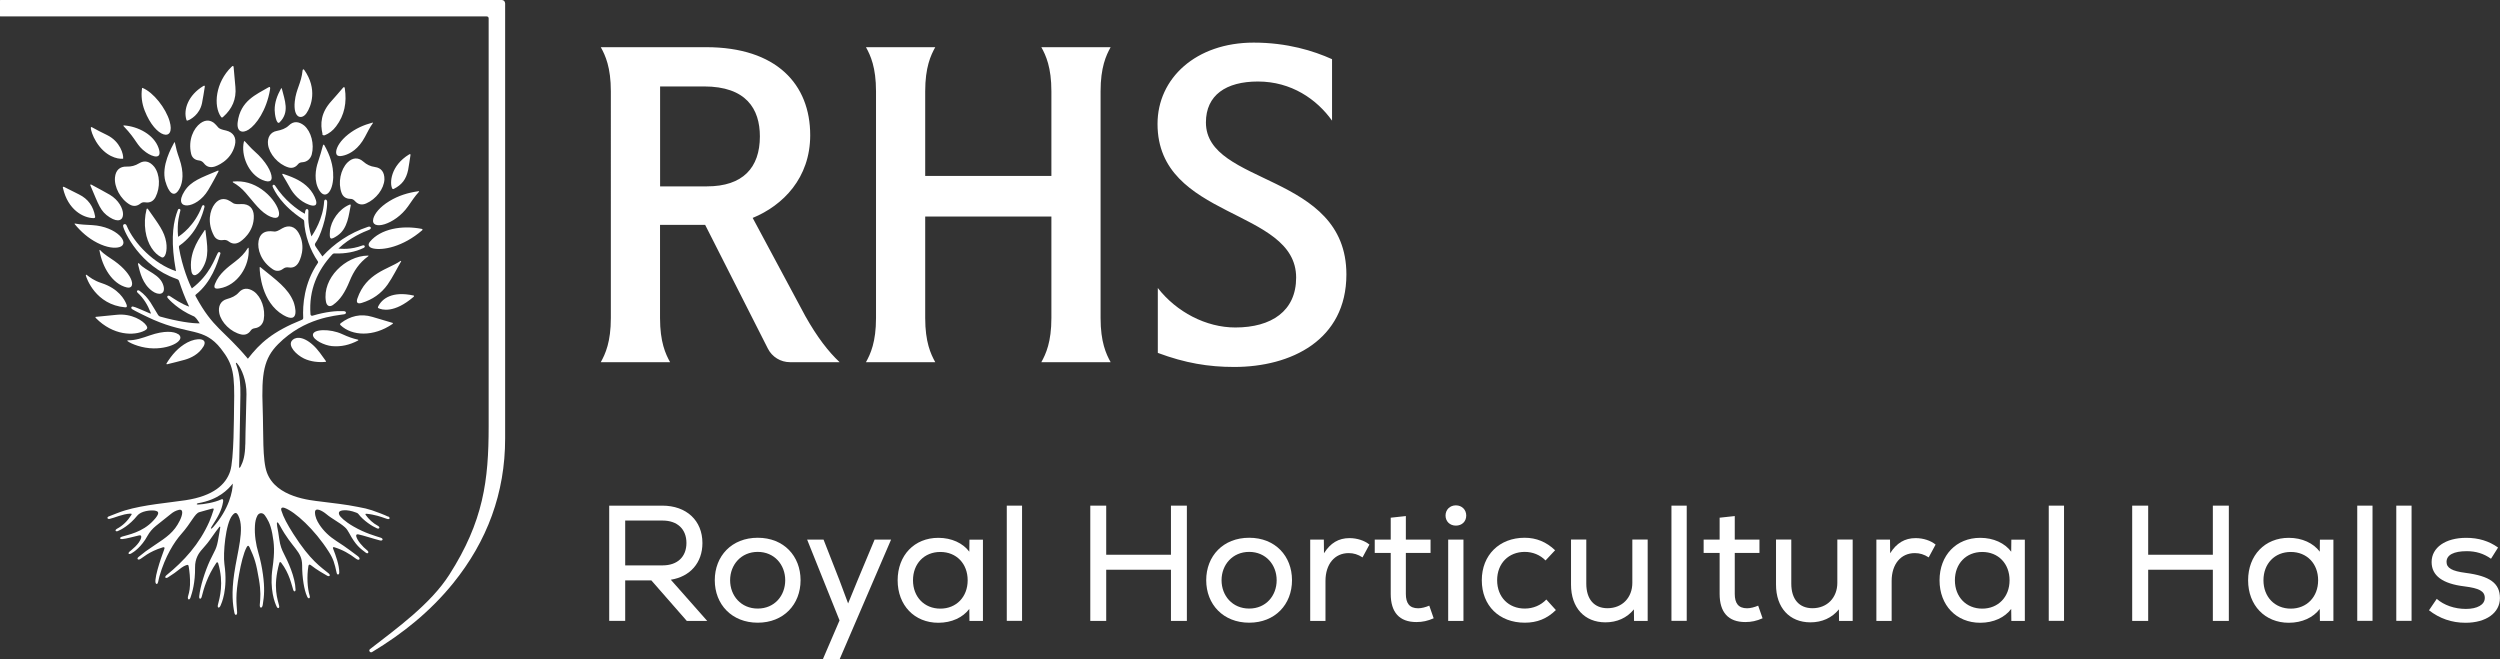 <?xml version="1.0" encoding="UTF-8"?> <svg xmlns="http://www.w3.org/2000/svg" xmlns:xlink="http://www.w3.org/1999/xlink" id="Layer_2" viewBox="0 0 350.25 92.34"><rect x="0" y="0" width="350.25" height="92.34" fill="#333333" stroke="none"/><defs><style>.cls-1,.cls-2{fill:none;}.cls-3{fill:#fff;}.cls-2{clip-path:url(#clippath);}</style><clipPath id="clippath"><rect class="cls-1" width="350.25" height="92.34"></rect></clipPath></defs><g id="Layer_1-2"><g class="cls-2"><path class="cls-3" d="m54.33,72.36c-.35-.18-1.54-.65-2.22-.87-.55-.18-1.19-.34-1.96-.47-1.71-.35-3.47-.53-5.27-.76-1.31-.17-6.18-.55-7.48-4.04-.66-1.78-.47-5.5-.6-9.07-.18-4.84.16-6.92,2.17-8.94,3.69-3.7,7.97-3.97,9.25-4.18.35-.06.34-.42-.06-.44-1.07-.05-2.49.08-4.38.64-.13.04-.26-.04-.28-.18-.26-3.46,1.01-6.18,3.03-8.38.16-.18.27-.17.47-.16,1.3.04,2.76-.18,3.97-.79.24-.12.15-.43-.16-.34-1.72.64-2.93.47-3.4.45,1.59-1.53,3.6-2.37,4.3-2.63.42-.16.26-.55-.13-.43-2.66.88-4.79,2.38-6.41,4.16-.14-.2-.67-.99-.93-1.36-.13-.19-.18-.36-.03-.55.59-.73,1.62-3.58,1.63-5.71,0-.43-.42-.48-.43-.05-.15,2.38-1.43,4.38-1.78,4.86-.64-1.99-.38-3.34-.42-3.59-.05-.33-.32-.29-.41-.06-.04.11-.07.3-.09.48-1.1-.6-2.87-1.92-4.16-3.93-.18-.26-.45-.1-.34.16.22.51,1.18,2.57,4.28,4.59.07.04.11.12.12.2.09,2.02.86,4.11,1.93,5.66.04.06.04.14,0,.2-1.95,2.84-2.15,5.93-2.06,7.72,0,.11-.07.21-.17.25-4.13,1.66-5.89,3.28-7.58,5.46-3.44-4.1-4.86-4.22-7.29-8.7-.05-.09-.13-.18,0-.29,2.2-1.74,3-4.39,3.43-5.7.08-.24-.23-.35-.35-.13-.44.79-1.1,3.04-3.64,4.97-.33-.55-1.36-3.03-1.8-5.68-.06-.35.06-.29.53-.67,2.09-1.72,2.77-4.02,3.03-5.03.08-.32-.25-.4-.36-.1-.99,2.66-2.92,4.01-3.33,4.25-.19-2.11.23-3.23.32-3.68.05-.24-.24-.33-.34-.11-.63,1.55-.97,3.77-.51,7.13.06.47.16.94.24,1.47-3.02-.98-5.87-3.85-6.93-6.41-.13-.31-.54-.2-.48.12.15.78,2.37,5.59,7.44,7.36.3.1.35.17.42.39.37,1.1.71,2.08,1.39,3.51-1.09-.37-2.16-1.13-2.69-1.47-.28-.18-.51.04-.29.29.21.25,1.47,1.6,3.52,2.49.36.09.65.61.94,1.03-1.04.03-3.1-.26-5.59-.96-.07-.05-.14-.1-.21-.16-.78-1.21-1.28-2.48-2.63-3.44-.27-.19-.5.05-.27.27.84.77,1.41,1.72,1.82,2.77.06.16.03.18-.07.14-.98-.42-2.16-.95-2.4-.97-.27-.03-.31.22-.14.35.2.16,2.21,1.15,3.02,1.5,4.95,2.16,7.07,1.02,9.44,4.05,1.74,2.22,1.95,3.48,1.84,8.26-.02.94,0,7.34-.55,8.94-.61,1.81-2.3,3.43-6.24,4.03-2.37.36-5.8.62-8.49,1.43-.77.23-1.52.56-2.27.84-.3.11-.22.41.11.35.67-.14,1.8-.69,2.89-.74.23,0,.25.04.16.19-.54.85-1.18,1.48-2.01,1.93-.34.19-.21.44.1.33.44-.17,1.64-.8,2.74-2.17.52-.65,1.86-.8,2.49-.7.43.07.55.28.34.65-.16.29-.37.53-.6.77-1.51,1.62-3.54,1.96-4.36,2.22-.39.13-.37.38.07.34.52-.04,1.53-.33,2.31-.51.25-.06.35.05.3.3-.19.9-1.49,1.84-1.64,1.98-.27.26-.1.43.23.26.35-.18,1.46-.93,2.3-2.49.29-.53.7-1,1.17-1.38.81-.63,1.37-1.08,2.12-1.69.31-.26.67-.45,1.07-.55.75-.19.53.74.16,1.49-.81,1.64-1.81,2.31-3.63,3.52-1.06.7-1.26.86-2.15,1.58-.28.22-.12.47.19.32.43-.21,1.17-1.04,3.22-1.67.14-.04.26,0,.23.14-.02.09-.06.19-.09.28-.35.9-1.69,4.76-.99,4.71.2-.01.22-.57.37-1.08.81-2.82,2.09-4.82,3.04-5.89,1.43-1.6,1.9-2.92,2.56-3.09.57-.15,1.34-.39,1.77-.49.23-.05.27,0,.2.21-.18.54-.35,1.08-.58,1.6-1.4,3.17-3.56,5.53-6,7.51-.34.28-.14.52.2.31.76-.47,1.17-.79,1.47-1.03.63-.51.88-.6,1.1-.68.24-.09.3-.04.34.2.11.69.22,1.55.18,2.58-.04.97-.24,1.37-.29,1.64-.08.45.23.53.37.09.22-.63.66-2.07.63-4.2-.02-1.24.56-2.01.81-2.32.39-.48.87-.96,1.22-1.47.61-.9,1.21-1.67,1.36-1.86.08-.1.15-.07.14.05-.03.29-.17.94-.23,1.33-.28,1.78-.49,1.77-1.19,3.26-.74,1.59-1.39,3.71-1.53,5.05-.05.45.25.46.35.08.3-1.19.77-2.85,2.06-4.77.05-.08.2-.09.24.05.84,2.81.21,4.89-.03,5.85-.11.43.18.56.38.08.1-.25,1.05-2.17.53-5.8-.2-1.43.15-5.68,1.12-6.83.37-.44.58-.45.84.07.91,1.84-.15,5.06-.59,8.12-.39,2.7-.21,4.29.03,5.47.08.43.41.38.38-.08-.08-1.39-.27-2.25.28-5.34.26-1.45.63-2.98,1.05-3.75.13-.25.27-.31.41-.01.73,1.59.93,2.22,1.32,4.52.28,1.65.21,2.55.12,3.5-.06.58.35.6.42,0,.2-1.22.28-2.31.02-4.2-.14-1.01-.34-2.02-.63-3-.37-1.25-.57-2.56-.49-3.87.03-.48.11-.95.34-1.38.22-.41.74-.49,1.06-.02.32.47.76,1.09,1.03,2.56.27,1.44.36,2.52.03,4.81-.44,2.99.33,4.89.59,5.42.15.31.41.21.34-.13-.18-.85-.94-2.56.03-6.02.04-.14.16-.14.25-.03,1.16,1.5,1.47,3.15,1.69,3.81.1.31.33.26.33-.02-.05-1.8-1.09-3.99-1.65-5.07-.26-.5-.51-1.1-.63-1.99-.1-.8-.2-1.28-.29-1.76-.14-.78.04-.79.36-.19,1.77,3.29,3.12,3.57,3.13,5.58,0,.86.06,1.71.2,2.56.11.63.24,1.26.51,1.85.16.36.46.26.35-.12-.33-1.11-.42-2.69-.18-4.19.03-.2.17-.22.31-.13.3.21.74.61,2.3,1.49.35.2.54-.05.22-.32-1.03-.86-2.52-1.73-4.95-5.54-.83-1.31-1.39-2.34-1.67-3.26-.1-.35.06-.51.48-.36,1.42.52,4.16,2.98,6.15,6.11.68,1.07.82,1.64,1.12,3,.07.31.35.27.36-.05.02-1.03-.5-2.43-.87-3.39-.05-.13.03-.22.15-.18,1.2.37,2.11.89,3.07,1.62.46.36.73-.02.24-.37-.68-.48-1.37-1.08-3.03-2.14-.93-.6-1.76-1.37-2.36-2.3-.32-.5-.58-1.04-.6-1.65-.03-.86,1.07-.23,1.58.2.82.69,1.79,1.13,2.59,1.83.26.22.45.52.61.82.94,1.76,1.56,2.17,2.32,2.75.32.26.54-.06.22-.31-.64-.49-1.41-1.39-1.54-1.97-.04-.18.02-.33.3-.27.66.13,2.05.6,3.04.85.38.09.5-.25.11-.38-.78-.26-2.18-.62-3.84-1.58-1.26-.73-1.86-1.35-1.98-1.62-.14-.32-.1-.62.69-.65.39-.02.96.05,1.68.33.19.08.21.09.29.18.74.97,1.98,1.75,2.61,2.02.34.15.49-.16.15-.34-.74-.4-1.3-.94-1.72-1.53-.09-.12-.03-.19.12-.17,1.09.1,2.06.44,2.54.61.27.1.5.19.63.11.1-.07.08-.25-.16-.35m-24.53,1.53c-.25.28-.39.22-.2-.08.92-1.43,1.41-2.29,1.61-3.47.06-.29-.01-.48-.26-.36-.93.44-2.47.69-3.24.72-.24.01-.26-.13,0-.19,2.84-.48,4.2-1.91,4.86-2.75,0,1.05-.52,3.61-2.77,6.13m4.52-11.6c-.02,1.51-.28,2.37-.63,3.05-.13.26-.24.27-.23.1,0-.23.02-.92.03-1.33.02-1.04.12-6.58.15-8.77.05-2.86-.51-3.95-.62-4.38-.04-.15.02-.19.19,0,.6.7,1.31,2.39,1.28,4.27-.03,2.35-.14,4.7-.16,7.05"></path><path class="cls-3" d="m39.54,31.99c.91-.52,1.77-.28,2.29.63,1.16,2.03.11,3.98-.01,4.18-.31.52-.76.77-1.36.67-.3-.05-.55,0-.8.19-.44.34-.95.39-1.42.08-1.68-1.1-2.23-2.84-2.01-4.01.18-.95.77-1.29,1.43-1.33.84-.06.73.31,1.88-.41m-9.49-14.71c-.51-.42-1.17-.59-1.96-.02-.96.7-1.77,2.34-1.31,4.3.13.54.53.86,1.09.92.31.03.52.17.71.41.37.49.87.62,1.45.46.22-.06,2.33-.76,2.88-3.02.25-1.03-.2-1.79-1.23-2.04-1.33-.28-.99-.46-1.64-1m1.96,10.76c-.6-.27-1.28-.26-1.89.49-.75.93-1.09,2.72-.13,4.49.26.49.74.69,1.29.6.31-.05.55.02.79.21.49.37,1,.37,1.52.06.2-.12,2.05-1.34,1.98-3.67-.03-1.06-.67-1.67-1.72-1.64-1.35.08-1.08-.19-1.85-.53m20.55-4.66c-.65-.09-1.15-.33-1.64-.76-.73-.65-1.52-.56-2.22.13-.96.96-1.36,2.84-.82,4.27.21.54.63.81,1.21.82.27,0,.47.1.65.3.44.5.99.61,1.59.34,1.38-.6,2.49-2.04,2.55-3.37.01-1.01-.44-1.61-1.33-1.73m-33.04-.52c-.56.34-1.1.48-1.75.46-.98-.03-1.53.53-1.63,1.51-.13,1.35.76,3.06,2.09,3.82.5.28,1.01.22,1.46-.14.21-.17.42-.22.69-.18.66.1,1.15-.16,1.45-.75.68-1.35.62-3.16-.18-4.22-.63-.78-1.37-.97-2.13-.5m20.99-5.31c-.46.45-1.07.65-1.69.77-.94.17-1.35.95-1.24,1.9.16,1.32,1.41,2.77,2.84,3.21.54.17,1.01,0,1.36-.44.17-.21.36-.26.62-.28.65-.04,1.14-.47,1.31-1.1.37-1.43-.07-3.19-1.06-4.04-.77-.61-1.51-.64-2.14-.02m-7.04,23.42c-.42.48-1.01.73-1.63.9-.92.25-1.28,1.05-1.09,1.99.26,1.3,1.62,2.65,3.08,2.98.55.12,1.01-.08,1.33-.55.15-.22.34-.29.6-.33.65-.09,1.1-.56,1.22-1.2.26-1.46-.32-3.18-1.37-3.94-.81-.55-1.56-.52-2.13.14m7.66,1.27c-.76-1.86-2.34-2.96-4.59-4.79-.1-.08-.14-.05-.14.03,0,.69.24,4.86,3.31,6.65,2.39,1.39,1.65-1.31,1.42-1.9m5.57.46c.97-.68,1.65-1.72,2.3-3.31.57-1.4,1.35-2.58,2.6-3.48.02-.02.07-.05.05-.08,0-.02-.05-.03-.09-.02-3.14.03-6.41,3.19-5.88,6.41.1.64.5.85,1.02.49m-11.85-24.55c1.05-.67,2.51-2.7,3-5.6.06-.36,0-.46-.26-.3-1.65.98-3.89,1.85-4.27,4.85-.17,1.37.66,1.61,1.53,1.05m10.32.62c.03.14.15.21.33.14.56-.22,1.13-.65,1.56-1.23m-10.39,8.83c-1.18-.82-2.48-1.22-3.97-1.09-.09,0-.1.09-.02.14.66.37,1.23.85,1.72,1.41,1.18,1.33,2.16,2.84,3.57,3.4,2.09.84,1.14-2.16-1.3-3.86m18.33,18.71c-.92-.27-1.91-.57-2.83-.84-1.62-.48-3.08-.12-4.4.88-.11.09-.15.19-.04.29,1.62,1.54,4.63,1.65,7.26-.16.1-.07.11-.15,0-.18M32.44,9.36c-2.26,2.19-2.57,5.47-1.48,7.01.11.15.19.11.31,0,1.25-1.11,1.87-2.48,1.71-4.18-.09-.94-.16-1.71-.25-2.79-.02-.16-.08-.25-.29-.04m26.67,22.71c-2.81-.55-5.77-.01-7.28,1.79-.36.43-.19.81.46.95,1.32.29,4.13-.19,6.87-2.56.06-.05.05-.15-.06-.17m-2.98,4.48s-.05.03-.09.05c-1.65,1.12-4.74,1.63-5.96,5.21-.19.56,0,.8.6.62,1.49-.45,2.73-1.3,3.63-2.57.69-.97,1.41-2.43,1.9-3.25.02-.03-.02-.09-.08-.06m-3.82-5.93c-.45,1.77,3.03.9,4.86-1.71.61-.87.92-1.37,1.53-2.04.05-.05.02-.1-.06-.09-1.48.21-2.8.61-4.08,1.39-1.38.84-2.08,1.78-2.25,2.45m-35.56,3.99c1.57-.49-.34-2.87-3.81-3.08-1.01-.06-1.56-.06-2.42-.22-.06-.01-.09.03-.04.09.91,1.09,1.89,1.96,3.16,2.61,1.37.7,2.48.79,3.1.6m30.37-13.44c-.09.72.39.81,1.19.57.77-.23,1.93-.86,2.84-2.57.44-.82.65-1.29,1.11-1.93.04-.05,0-.09-.06-.07-1.26.34-2.36.83-3.39,1.64-1.11.88-1.61,1.77-1.69,2.36m-23.92,4.25c.39,1.41,1.2,2.57,2.03.88.38-.77.6-2.12-.08-4.07-.33-.93-.46-1.43-.63-2.26-.01-.06-.07-.07-.1,0-.36.69-1.84,3.22-1.23,5.45m-3.27-13.06c-.16,1.08-.02,2.12.37,3.13,1.53,3.93,4.35,4.44,3.49,1.48-.53-1.82-2.26-4.04-3.79-4.66-.04-.01-.08.01-.08.05m3.39,21.55c-.25-1.5-1.06-2.5-2.55-4.63-.08-.1-.17-.09-.2.04-.25,1.01-.3,2.03-.15,3.05.28,1.89,1.24,3.18,2.24,3.66.55.26.86-.97.66-2.12m23.4-9.16c.04-1.59-.46-3.04-1.23-4.4-.06-.11-.16-.14-.2,0-.09.4-.53,1.85-.7,2.35-.33.94-.63,2.7.21,4,.81,1.26,1.87.24,1.93-1.96m-3.37,3.94c.61.23,1.4.28.77-1.09-.6-1.32-1.7-2.09-2.73-2.58-.63-.3-1.24-.5-1.69-.66-.11-.04-.15.05-.11.12.34.57.69,1.14,1.01,1.73.54,1,1.43,2,2.74,2.48m-31.29,9.89c.09.4,1.38,4.12,5.52,4.48.25.02.28-.13.18-.41-.27-.71-1.13-2.21-3.47-2.98-1.16-.38-1.66-.83-2.1-1.15-.08-.06-.14-.02-.12.06m12.91,8.23c-.57-.38-1.89-.54-3.98.19-.98.34-1.96.69-3.02.68-.11,0-.14.07-.05.13.54.39,2.06.99,3.63,1,2.58.03,4.57-1.25,3.42-2.02m-12.13-20.91c-.17-.09-.18.03-.15.1,1.18,2.73,1.37,3.62,2.71,4.47,2.48,1.57,2.49-1.68.02-3.16-.78-.46-1.54-.84-2.33-1.28-.07-.04-.17-.1-.25-.14m17.78-1.81c.07-.14,0-.19-.1-.14-2.31.99-3.72,1.42-4.64,2.86-1.76,2.77,1.66,2.62,3.31-.14.61-1.01,1.23-2.2,1.43-2.58m10.71-9.87c-.26,2.41.98,2.62,1.63,1.68.67-.96,1.58-3.4-.31-6.08-.09-.13-.21-.09-.23.08-.18,1.8-.9,2.59-1.09,4.32M8.83,26.38c.69,3.01,2.81,4.14,4.25,4.18.24,0,.28-.09.24-.27-.25-1.39-.97-2.42-2.25-3.05-.69-.34-1.37-.68-2.05-1.03-.19-.09-.25-.05-.2.17m3.9-8.46c.01.3.24,1.1.75,1.93,1.27,2.06,2.95,2.46,3.78,2.39.08-.59-.4-2.4-2.23-3.31-.67-.33-1.63-.8-2.11-1.09-.12-.07-.19-.05-.18.08m22.1,16.85c0-.07-.06-.09-.12,0-.45.74-1.05,1.33-1.73,1.85-1.08.83-2.28,1.7-2.85,3.13-.25.63.01.76.63.65,2.49-.4,4.24-3.09,4.08-5.63m3.22-9.88c0-.78-.76-2.26-2.44-3.73-.45-.39-.84-.86-1.25-1.29-.12-.13-.18-.13-.2-.02-.45,1.9.64,4.54,2.58,5.36,1.25.53,1.31-.1,1.31-.33m7.6,25.71c-.57-.78-1.09-1.6-1.81-2.25-1.55-1.4-2.62-1.09-2.98-.58-.52.73.61,1.93,1.72,2.47.92.44,2,.56,3.02.47.06,0,.09-.05.05-.1m-31.72-15.49c.39,2.28,1.77,4.67,3.83,5.16,1.27.3,1.04-1.72-1.74-3.71-.68-.49-1.4-.87-1.98-1.5-.07-.08-.13-.04-.12.05m14.57,13.45c.71-1.21-.9-1.3-2.27-.57-1.26.68-2.16,1.72-2.89,2.91-.05.08,0,.16.09.13.82-.21,1.65-.39,2.47-.63.83-.24,1.96-.76,2.6-1.85m15.34-1.61c.04.71,1.65,1.46,2.66,1.55,1.28.12,2.48-.16,3.66-.78.05-.03.08-.11-.03-.13-.67-.14-1.39-.4-2.19-.77-1.69-.79-4.15-.72-4.1.13m-30.41-2.38c2.42,2.46,5.36,2.52,6.83,1.76.49-.26.4-.47.24-.72-.44-.67-2.06-1.7-4.11-1.5-.96.09-1.98.2-2.94.29-.1,0-.1.09-.02.17m14.02-6.05c.24-.09.53-.33.84-.8,1.12-1.75.73-3.32.5-5.4-.01-.11-.08-.13-.13-.04-.54.88-2.09,2.73-1.9,5.31.05.71.23,1.1.7.94m-10.14-20.84c1.93,2.01,1.73,2.64,3.14,3.66.92.66,2.36,1.1,1.75-.62-.66-1.87-2.87-3.01-4.84-3.15-.08,0-.11.05-.05.11m2.03,19.4c.27,1.1.61,2.69,1.97,3.69.9.66,1.9.52,1.59-.7-.43-1.66-2.43-2.04-3.37-3.11-.15-.17-.24-.1-.19.13m6.93-20.2c.42-.14,1.69-.84,2.02-2.43.16-.77.26-1.52.39-2.3.03-.17-.05-.2-.22-.1-2.08,1.27-2.83,3.29-2.34,4.77.02.06.08.09.15.06m31.06,4.73c-2.66,1.61-2.75,4.06-2.4,4.77.05.09.11.13.24.07,1.13-.58,1.72-1.33,2-2.66.13-.63.2-1.33.33-2.08.02-.13-.06-.15-.16-.1m-10.05,11.37c1.45-.99,1.56-2.96,1.83-4.18.03-.16-.05-.18-.15-.14-1.51.62-2.62,2.27-2.75,3.68-.11,1.23.05,1.33,1.06.65m10.64,8.4c-2.95-.64-4.42.41-4.97,1.59-.04.1-.02.15.05.18.46.24,2.2.76,4.92-1.57.1-.09.11-.18,0-.2m-18.75-24.27c1.43-1.41.7-3.1.31-4.7-.02-.08-.08-.1-.12-.02-.55.99-.9,1.97-.89,3.01,0,.56.25,2.15.7,1.72m6.34,1.8c.56-.22,1.13-.65,1.56-1.23,1.2-1.58,1.52-3.37,1.23-5.3-.03-.23-.11-.28-.27-.1-.53.61-1.05,1.24-1.6,1.84-1.49,1.63-1.6,3.18-1.25,4.65.03.14.15.21.33.14"></path><path class="cls-3" d="m70.76.45c0-.25-.2-.45-.46-.45H.09C-.17,0-.38.21-.38.46v1.38c0,.26.21.46.46.46h68.11c.15,0,.27.11.27.26v57.19c0,7.54-.72,13.27-5.52,20.78-2.62,4.09-7.28,7.45-11.1,10.41-.25.19.02.58.29.41,4.29-2.58,8.16-5.69,11.35-9.63,4.78-5.91,7.29-12.65,7.29-20.28V.45Z"></path><path class="cls-3" d="m122.73,44.55V12.8c0-3.37-.77-5.04-1.41-6.19h9.71c-.64,1.15-1.41,2.82-1.41,6.19v11.85h17.68v-11.85c0-3.37-.77-5.04-1.41-6.19h9.71c-.64,1.15-1.41,2.82-1.41,6.19v31.75c0,3.37.77,5.04,1.41,6.19h-9.71c.64-1.15,1.41-2.82,1.41-6.19v-14.21h-17.68v14.21c0,3.37.77,5.04,1.41,6.19h-9.71c.64-1.15,1.41-2.82,1.41-6.19m-5.12,6.19h-6.94c-1.3,0-2.5-.73-3.09-1.9l-8.79-17.34h-6.32v13.05c0,3.37.77,5.04,1.41,6.19h-9.71c.64-1.15,1.41-2.82,1.41-6.19V12.8c0-3.37-.77-5.04-1.41-6.19h14.75c9.89,0,14.59,5.22,14.59,12.33,0,5.99-3.8,9.84-8.06,11.59l7.39,13.78c1.64,2.91,3.21,4.95,4.78,6.42m-25.14-24.62h6.57c5.02,0,7.41-2.61,7.41-7,0-3.85-1.92-7-7.83-7h-6.15v13.99Zm76.47-8.96c0-3.83,2.83-5.73,7.28-5.73,4.69,0,8.24,2.48,10.39,5.48v-8.61c-2.6-1.17-6.28-2.32-10.98-2.32-8.09,0-13.47,5-13.47,11.39,0,13.41,19.42,11.77,19.42,21.53,0,4.7-3.47,6.99-8.52,6.99-4.11,0-8.24-2.17-10.86-5.53v9.09c3.84,1.43,7.09,1.97,10.7,1.97,7.97,0,15.72-3.76,15.72-12.96,0-14.3-19.68-12.41-19.68-21.29"></path><path class="cls-3" d="m91.26,81.31h-3.67v5.67h-2.24v-16.14h7.43c3.39,0,5.63,2.08,5.63,5.24,0,2.77-1.73,4.71-4.43,5.14l5.1,5.77h-2.86l-4.96-5.67Zm-3.67-8.37v6.27h5.24c2.08,0,3.34-1.2,3.34-3.14s-1.27-3.14-3.34-3.14h-5.24Z"></path><path class="cls-3" d="m100.14,81.29c0-3.39,2.37-5.95,6.02-5.95s6,2.56,6,5.95-2.37,5.95-6,5.95-6.02-2.56-6.02-5.95m9.87,0c0-2.17-1.52-3.97-3.85-3.97s-3.87,1.8-3.87,3.97,1.52,3.97,3.87,3.97,3.85-1.8,3.85-3.97"></path><polygon class="cls-3" points="124.84 75.6 117.64 92.34 115.29 92.34 117.62 86.92 113.08 75.6 115.38 75.6 117.6 81.27 118.82 84.54 120.16 81.27 122.53 75.6 124.84 75.6"></polygon><path class="cls-3" d="m137.71,75.6v11.39h-1.89l-.02-1.68c-.9,1.2-2.47,1.94-4.34,1.94-3.34,0-5.7-2.44-5.7-5.95s2.35-5.95,5.7-5.95c1.87,0,3.44.74,4.34,1.94l.02-1.68h1.89Zm-2.14,5.7c0-2.33-1.57-3.97-3.83-3.97s-3.83,1.64-3.83,3.97,1.59,3.97,3.83,3.97,3.83-1.64,3.83-3.97"></path><rect class="cls-3" x="141.05" y="70.84" width="2.14" height="16.14"></rect><polygon class="cls-3" points="166.28 70.84 166.28 86.99 164.05 86.99 164.05 79.82 154.98 79.82 154.98 86.99 152.75 86.99 152.75 70.84 154.98 70.84 154.98 77.72 164.05 77.72 164.05 70.84 166.28 70.84"></polygon><path class="cls-3" d="m168.99,81.29c0-3.39,2.37-5.95,6.02-5.95s6,2.56,6,5.95-2.37,5.95-6,5.95-6.02-2.56-6.02-5.95m9.87,0c0-2.17-1.52-3.97-3.85-3.97s-3.87,1.8-3.87,3.97,1.52,3.97,3.87,3.97,3.85-1.8,3.85-3.97"></path><path class="cls-3" d="m191.86,76.29l-.97,1.8c-.65-.42-1.25-.6-1.94-.6-1.96,0-3.25,1.54-3.25,3.9v5.6h-2.14v-11.39h1.91l.02,1.91c.9-1.43,2.05-2.12,3.57-2.12,1.08,0,2.12.35,2.79.9"></path><path class="cls-3" d="m200.86,86.62c-.83.37-1.57.53-2.42.53-2.4,0-3.6-1.38-3.6-3.94v-5.74h-2.24v-1.87h2.24v-3.07l2.12-.23v3.3h3.46v1.87h-3.46v5.74c0,1.27.48,2.01,1.73,2.01.48,0,1.06-.16,1.55-.37l.62,1.78Z"></path><path class="cls-3" d="m202.52,72.23c0-.83.62-1.43,1.45-1.43s1.45.6,1.45,1.43-.6,1.41-1.45,1.41-1.45-.6-1.45-1.41m.37,3.37h2.14v11.39h-2.14v-11.39Z"></path><path class="cls-3" d="m207.6,81.29c0-3.53,2.47-5.95,6-5.95,1.64,0,3.04.58,4.27,1.75l-1.34,1.43c-.76-.78-1.8-1.2-2.91-1.2-2.24,0-3.87,1.59-3.87,3.97s1.62,3.97,3.87,3.97c1.18,0,2.26-.46,3.02-1.27l1.34,1.48c-1.25,1.22-2.63,1.77-4.36,1.77-3.57,0-6.02-2.37-6.02-5.95"></path><path class="cls-3" d="m230.84,75.6v11.39h-1.91l-.02-1.62c-.97,1.2-2.37,1.82-3.99,1.82-2.93,0-4.82-2.05-4.82-5.28v-6.32h2.14v6.18c0,2.19,1.11,3.44,2.97,3.44,2.08,0,3.48-1.5,3.48-3.55v-6.07h2.14Z"></path><rect class="cls-3" x="234.17" y="70.84" width="2.14" height="16.14"></rect><path class="cls-3" d="m246.94,86.62c-.83.37-1.57.53-2.42.53-2.4,0-3.6-1.38-3.6-3.94v-5.74h-2.24v-1.87h2.24v-3.07l2.12-.23v3.3h3.46v1.87h-3.46v5.74c0,1.27.48,2.01,1.73,2.01.48,0,1.06-.16,1.55-.37l.62,1.78Z"></path><path class="cls-3" d="m259.56,75.6v11.39h-1.91l-.02-1.62c-.97,1.2-2.37,1.82-3.99,1.82-2.93,0-4.82-2.05-4.82-5.28v-6.32h2.14v6.18c0,2.19,1.11,3.44,2.97,3.44,2.08,0,3.48-1.5,3.48-3.55v-6.07h2.14Z"></path><path class="cls-3" d="m271.18,76.29l-.97,1.8c-.65-.42-1.25-.6-1.94-.6-1.96,0-3.25,1.54-3.25,3.9v5.6h-2.14v-11.39h1.91l.02,1.91c.9-1.43,2.05-2.12,3.57-2.12,1.08,0,2.12.35,2.79.9"></path><path class="cls-3" d="m283.68,75.6v11.39h-1.89l-.02-1.68c-.9,1.2-2.47,1.94-4.34,1.94-3.34,0-5.7-2.44-5.7-5.95s2.35-5.95,5.7-5.95c1.87,0,3.44.74,4.34,1.94l.02-1.68h1.89Zm-2.14,5.7c0-2.33-1.57-3.97-3.83-3.97s-3.83,1.64-3.83,3.97,1.59,3.97,3.83,3.97,3.83-1.64,3.83-3.97"></path><rect class="cls-3" x="287.03" y="70.84" width="2.14" height="16.14"></rect><polygon class="cls-3" points="312.26 70.84 312.26 86.99 310.02 86.99 310.02 79.82 300.96 79.82 300.96 86.99 298.72 86.99 298.72 70.84 300.96 70.84 300.96 77.72 310.02 77.72 310.02 70.84 312.26 70.84"></polygon><path class="cls-3" d="m326.91,75.6v11.39h-1.89l-.02-1.68c-.9,1.2-2.47,1.94-4.34,1.94-3.34,0-5.7-2.44-5.7-5.95s2.35-5.95,5.7-5.95c1.87,0,3.44.74,4.34,1.94l.02-1.68h1.89Zm-2.14,5.7c0-2.33-1.57-3.97-3.83-3.97s-3.83,1.64-3.83,3.97,1.59,3.97,3.83,3.97,3.83-1.64,3.83-3.97"></path><rect class="cls-3" x="330.25" y="70.84" width="2.14" height="16.14"></rect><rect class="cls-3" x="335.72" y="70.84" width="2.14" height="16.14"></rect><path class="cls-3" d="m340.31,85.49l1.08-1.59c.99.88,2.49,1.41,4.08,1.41s2.65-.58,2.65-1.54-.81-1.36-2.86-1.62c-3.07-.37-4.59-1.5-4.59-3.41,0-2.03,1.94-3.39,4.84-3.39,1.73,0,3.18.44,4.47,1.36l-.99,1.57c-1.04-.74-2.14-1.06-3.39-1.06-1.84,0-2.84.53-2.84,1.5,0,.85.74,1.29,2.68,1.54,3.39.44,4.8,1.45,4.8,3.53s-1.94,3.46-4.82,3.46c-1.94,0-3.64-.6-5.12-1.75"></path></g></g></svg> 